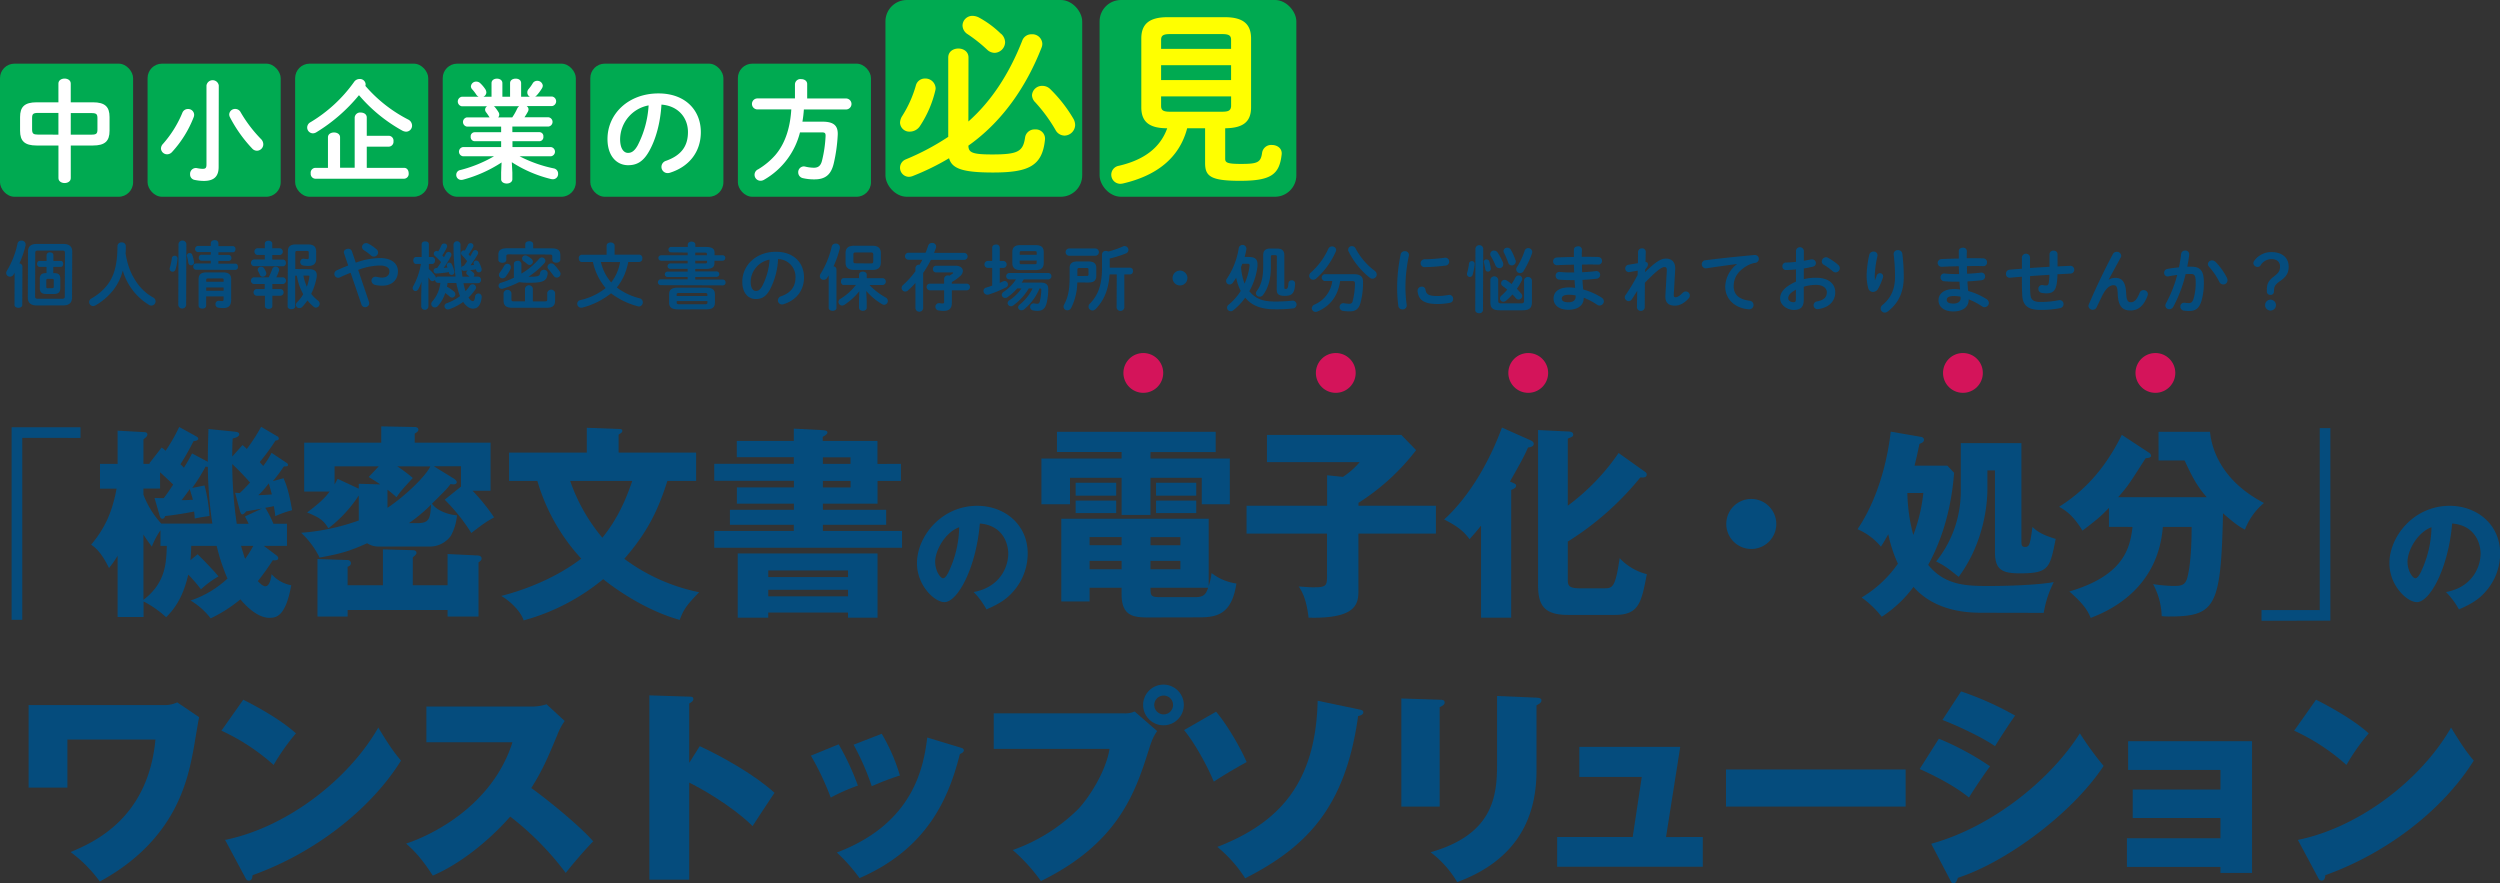 <svg xmlns="http://www.w3.org/2000/svg" viewBox="0 0 920.55 325.31"><rect x="0" y="0" width="920.55" height="325.31" fill="#333333" stroke="none"/><defs><style>.cls-1{fill:#054c7d;}.cls-2{fill:#00aa51;}.cls-3{fill:#fff;}.cls-4{fill:#ff0;}.cls-5{fill:#d4145a;}</style></defs><g id="レイヤー_2" data-name="レイヤー 2"><g id="レイヤー_1-2" data-name="レイヤー 1"><path class="cls-1" d="M60.62,259.62a10.38,10.38,0,0,0,4.64-1l8.06,5.47c-.46,2.05-1.83,10.79-2.21,12.62-2.13,11-6.61,32.76-34.36,47.89A49.65,49.65,0,0,0,26,313.75c8.21-3.5,28.5-12.09,31.24-41.43H24.82V290H10.53V259.62Z"/><path class="cls-1" d="M89.58,257.65c6.85,3.42,14.75,8.13,19.39,12.39a78.18,78.18,0,0,0-8.21,11.63,76.75,76.75,0,0,0-19.23-12.62Zm-6.69,51.62c22.51-4.57,45.31-22,56.41-41.36,3.95,6.54,5.78,9.12,8.36,12.16C136.72,297.63,116.34,313.9,93,322.26c-.08.84-.23,2-1.37,2-.76,0-1.07-.61-1.37-1.21Z"/><path class="cls-1" d="M157,273.31V260.16h38.55a16.8,16.8,0,0,0,5.7-.84l6.69,6.16a22.3,22.3,0,0,0-2.74,5.17c-3.34,8-5.32,12.77-9.58,19.53,3.88,2.67,17.26,13.23,22.81,19.62-2.59,2.58-7.91,8.74-10.11,11.63a108,108,0,0,0-20.45-20.75c-4.94,5.7-15.81,16.26-28.51,21.74-4.26-6.62-7.15-9.43-9.81-11.79,10.49-3.49,31.93-14.52,39.15-37.32Z"/><path class="cls-1" d="M257.66,274.75c8.67,4,20.68,10.87,27.52,17.18-2.05,3-6.23,9.43-8.06,12.24-8.13-7.9-19.69-14.21-23.34-16v35.73H239.11V256.05l14.45.46c1,0,1.75,0,1.75.91,0,.76-.92,1.29-1.53,1.6v21.89Z"/><path class="cls-1" d="M308.82,274.07a95.27,95.27,0,0,1,7.07,15.2,71.59,71.59,0,0,0-10,4.41,102.08,102.08,0,0,0-7.3-15.43Zm44.85,1.21c.61.16,1.22.39,1.22,1s-.46.92-1.44,1.37c-4.11,16.27-11.94,34.82-36.95,45.69a63.09,63.09,0,0,0-8.36-9.43c28.81-10.87,32-32.31,33.3-42.34Zm-29-5.09a67,67,0,0,1,6.69,15.36A102.85,102.85,0,0,0,321,289.5a94,94,0,0,0-6.69-15.28Z"/><path class="cls-1" d="M414,262.67a8.37,8.37,0,0,0,3.8-.69l8.29,7.22c-1.6,2.21-2.21,4.18-3.19,7.23-4.94,15.66-11.33,34.13-39.61,48A65,65,0,0,0,372.91,313,64.87,64.87,0,0,0,397,297.94c3.73-3.95,10.11-13.46,11.56-22.2H365.91V262.67Zm14.45,4.4a7.49,7.49,0,1,1,7.45-7.52A7.47,7.47,0,0,1,428.48,267.07Zm0-10.94a3.46,3.46,0,1,0,3.49,3.42A3.42,3.42,0,0,0,428.48,256.13Z"/><path class="cls-1" d="M447.78,262.06c4,4.63,9.05,13.38,11.26,18.55-2.51,1.36-8.37,4.71-12.09,7.22-2.43-5.93-7.07-14.29-10.95-19Zm52.31-.91c1.36.3,1.9.38,1.9,1.14s-.92,1.21-1.9,1.36c-4.64,33.38-18.63,48.05-41.59,59.76a48.57,48.57,0,0,0-10.26-11.56c23.26-9,36.26-24,36.95-53.82Z"/><path class="cls-1" d="M530.11,257.65c1,0,1.83.07,1.83,1,0,.76-.46,1.06-1.83,1.75V297H516V257.19Zm35.66-.76c1.21.07,1.82.3,1.82,1,0,.91-.84,1.29-1.82,1.82v24.1c0,20.83-10.42,34.06-29.2,41a38,38,0,0,0-9.8-11c22.35-6.38,24.48-19.76,24.48-32V256.28Z"/><path class="cls-1" d="M627,308.2v10.95H573.37V308.2h27.82l3.34-22.12h-23V275h37.17l-5.24,33.22Z"/><path class="cls-1" d="M701.69,283.34V297H635.55V283.34Z"/><path class="cls-1" d="M713.93,272a103.23,103.23,0,0,1,18.85,10.18c-2,2.59-6.31,9.05-7.76,11.48-5.7-4.64-14-8.66-18.16-10.49Zm-2.82,38.69c22.88-6.31,44.25-24,54.74-40.67a116.75,116.75,0,0,0,8.74,12c-11.71,17.79-36.34,35.65-53.67,41.2-.23.69-.61,2.06-1.6,2.06-.61,0-.91-.61-1.21-1.22Zm11-56.1A114.67,114.67,0,0,1,742,263.5c-1.9,2.59-6.39,9.58-7.38,11.25-5-3.42-14-7.6-19.38-9.65Z"/><path class="cls-1" d="M783.18,319.22V308.66h34.44v-7.45H785.31V290.72h32.31V283.5h-34V272.93h45.62v48.5H817.62v-2.21Z"/><path class="cls-1" d="M852.81,257.65c6.84,3.42,14.75,8.13,19.39,12.39A78.18,78.18,0,0,0,864,281.67a76.62,76.62,0,0,0-19.24-12.62Zm-6.69,51.62c22.5-4.57,45.31-22,56.41-41.36,4,6.54,5.78,9.12,8.36,12.16-10.95,17.56-31.32,33.83-54.66,42.19-.07.84-.23,2-1.37,2-.76,0-1.06-.61-1.37-1.21Z"/><path class="cls-1" d="M8.2,161.22v67H4.27v-70.9H29.64v3.93Z"/><path class="cls-1" d="M104.39,176.09c1.28,2.8,2.19,6,3.17,11.78a36.57,36.57,0,0,0-6.19,2.19c-.15-1.58-.3-2.26-.53-3.7-.6.15-1.36.3-3.17.61a38.53,38.53,0,0,1,3,5.88h5V201H97.14l4.31,3.25c.45.3,1,.75,1,1.28,0,.9-1.29.83-2,.75a91.73,91.73,0,0,1-5.51,7.7c.75.76,1.81,1.89,2.79,1.89,1.59,0,2.11-3.09,2.27-4.45a12.52,12.52,0,0,0,7.24,4.07c-2.11,11.86-5.73,12-8.15,12-2.72,0-6.57-2-10.57-6.8a52.46,52.46,0,0,1-10.95,7,26.12,26.12,0,0,0-7.4-6.57,37.11,37.11,0,0,0,13.59-8.08A72.42,72.42,0,0,1,79.78,201H70.42c-.08,2.57-.16,4.08-.31,5.28l2.65-2.19c1.51,1.44,5.58,5.59,7.7,8.16A33.43,33.43,0,0,0,74,217a55.25,55.25,0,0,0-4.68-5.43c-2.11,9.29-5.81,13.36-8.15,15.7a37.92,37.92,0,0,0-8.31-5.81v5.74H43.31V204.63a34.89,34.89,0,0,1-3.17,4.53c-3-6.11-5.21-7.62-6.57-8.6,5-6,7.7-11.78,9.36-20.62H36.82v-9.13h6.49V158.58l9.67.53c.45,0,1.28.07,1.28.83s-.61,1.2-1.44,1.81v9.06h2.34l-.15-.23,4.53-5.81c.76.6.91.75,1.44,1.21a62.62,62.62,0,0,0,5-8.76l5.89,3.24c.83.46,1.13.68,1.13,1.06,0,.61-.75.83-1.73.91-2,3.92-3.25,6-4.84,8.53a10.4,10.4,0,0,1,1.29,1.28c2-3.24,2.34-4,3-5.28l5.81,3.09c0-5.66.15-9.21.23-12.08l9.06.91c1.28.15,2.26.23,2.26,1,0,.91-1.21,1.28-2.41,1.59-.15,2.87-.15,4.45-.15,6.64l3.77-4.23a15.94,15.94,0,0,1,1.59,1.44,67.73,67.73,0,0,0,5.28-8.16l5.89,3.48a.9.9,0,0,1,.6.83c0,.6-.6.68-1.2.75a81.73,81.73,0,0,1-5.82,7.93c.68.75.91,1,1.29,1.43a32.46,32.46,0,0,0,3.09-4.83l5.44,3.63c.37.22.6.45.6.75,0,.6-.53.6-1.06.6h-.45a57.65,57.65,0,0,1-4.08,5.44ZM56.9,183.34c1.21.08,2.34.08,3.4.08,1.06-1.36,2.26-3.1,3.47-5-1.36-1.35-3.92-3.7-4.83-4.53v6H52.82v2.27a33.21,33.21,0,0,0,6.57,10.64h18.8a147.77,147.77,0,0,1-1.66-20.91,3.33,3.33,0,0,1-.83-.07,70.25,70.25,0,0,1-4.91,7.85l4.53-.91a59.4,59.4,0,0,1,1.82,11.25c-1.89.23-3.55.53-5.44.91a21.19,21.19,0,0,0-.23-2.57c-3.32.68-7.7,1.36-10.64,1.66-.23.53-.46,1-1,1-.68,0-.83-.53-1-1Zm-4.08,37.53C61,214.6,61.2,207.5,61.43,201H59.09v-5.74a27.84,27.84,0,0,0-3.17,6,41.91,41.91,0,0,1-3.1-4.45Zm14.05-36.7c1.13,0,1.43,0,4.15-.15-.15-.68-1-3.4-1.13-3.92C68.91,181.45,67.7,183.12,66.87,184.17Zm19.7-2.72a17.25,17.25,0,0,0,1.74.08c1.21-1.13,1.74-1.66,3.77-3.85a94.15,94.15,0,0,0-6.56-6.8,152.88,152.88,0,0,0,1.66,22h4.38c-.31-.67-.46-1-1.36-2.71l6.34-2.95c-1,.23-4.83.91-5.89,1.06-.45.6-1,1.13-1.43,1.13s-.68-.68-.84-1.13ZM88.76,201c.83,2.87,1.21,4,1.51,4.76a38.69,38.69,0,0,0,3-4.76Zm6.34-18.65c1.44-.08,3.63-.15,5-.3-.46-1.66-.76-2.87-1.14-4.08A29.62,29.62,0,0,1,95.1,182.36Z"/><path class="cls-1" d="M167.14,176.24c.37.23,1.05.76,1.05,1.36,0,.31-.37.76-1.2.76a6.41,6.41,0,0,1-1.06-.15c-1.51,2-2,2.41-6.87,7.25,1.58,2.34,5.51,4,9.21,4.3a19,19,0,0,1-2.27,7.55,9.55,9.55,0,0,1-7.24,3.93H139.5a7.51,7.51,0,0,1-4.3-1.21c-6.34,2.79-8.91,3.7-17.52,5.28a32,32,0,0,0-6.79-9.13,80,80,0,0,0,21.22-4.53v-9.21a48.87,48.87,0,0,1-11.18,12.08c-1.89-3-3.25-3.93-7.85-5.82,5.13-3.85,6.87-5.74,8.3-7.7H112V163h28.39v-6l12.23.23c1,0,1.44.45,1.44,1s-.61,1-1.36,1.43V163h27.93V180.7H174a71.62,71.62,0,0,1,7.93,9.81c-3.1,1.74-3.63,2.12-8.39,5.74A67.73,67.73,0,0,0,163.74,184l6-4.83v-7.48h-10ZM141,215.5V202.29l11,.3c1,0,1.36.53,1.36,1s-.53.9-1.36,1.66V215.5H164.8V204l10.87.53c.6,0,1.66.15,1.66,1.13,0,.53-.3.83-1.13,1.43v19.94H164.8v-2.42H128v2.42h-11.1V205.84l11.1.38a1.18,1.18,0,0,1,1.21,1.13c0,.76-.53,1.06-1.21,1.36v6.79Zm-1-37.14c-2.19-1.51-3.1-2-4.23-2.72l3.7-3.93H123.2v6.72c.3-.52.45-.9,1.13-2.11l7.78,3.62v-1.81Zm6.26-6.65A51.68,51.68,0,0,1,152,176c-4,4.38-4.38,4.75-6,7.1-1.13-1.06-1.89-1.67-3.32-2.8V187c7-4.76,14-11.63,15.78-15.26Zm7.55,20.92c4.46,0,4.61-2,4.91-6.8a58.7,58.7,0,0,1-8.15,6.8Z"/><path class="cls-1" d="M187.45,177.08V166.66h28.62v-9.14l12.08.45c.37,0,1,.08,1,.68s-.61.91-1.36,1.36v6.65h28.54v10.42H245.74c-3.55,11.32-7.7,19.32-15.86,28.69a69,69,0,0,0,27.56,12.3c-4.76,4.91-5.66,6.27-7.17,10.19-14.27-4-26.2-13.43-28.16-15a78.24,78.24,0,0,1-29.3,15.18c-1.05-3.4-5.13-7.25-8.23-9,15.93-4.15,25.45-10.72,29.45-13.74a72,72,0,0,1-16.16-28.61Zm22.5,0A65.92,65.92,0,0,0,221.8,198c4.08-5.06,7.78-11.25,11-20.91Z"/><path class="cls-1" d="M331.74,170.81v6.27h-8.61v8.38H303v2.26H326.3v5.51H303v2.27h29.15v6.19H263V195.5h29.3v-2.27H268.77v-5.51h23.56v-2.26h-21v-6h21v-2.41H263v-6.27h29.3v-2.42h-21v-6h21v-4.53l10.19.53c1.13.08,2.19.15,2.19.91,0,.53-.68,1-1.74,1.58v1.51h20.16v8.46Zm-48.85,54.74v1.88H271.64V203.8h51.49v23.63H312.26v-1.88Zm29.37-13.07v-2.41H282.89v2.41Zm0,7.1v-2.41H282.89v2.41Zm.91-48.77v-2.42H303v2.42ZM303,177.08v2.41h10.2v-2.41Z"/><path class="cls-1" d="M358.53,218c9.83-1.81,12.73-9.42,12.73-14.13,0-3.67-1.94-10.42-10.46-11.1-1.41,16.58-8.25,28.95-13.05,28.95-3.53,0-10.1-6-10.1-14.36,0-9.74,8.88-21.11,22.2-21.11,9.92,0,18.57,6.75,18.57,17.57a21.09,21.09,0,0,1-5.34,14c-2.77,3.22-6,4.89-9.84,6.57A29.13,29.13,0,0,0,358.53,218Zm-14.18-11.19c0,3.49,1.95,6.12,2.9,6.12s1.95-2,2.45-3.22a39.62,39.62,0,0,0,3.49-15.58C347.93,196.09,344.35,202.75,344.35,206.82Z"/><path class="cls-1" d="M423.63,168.85h29.22v16.83H442.51v-9.74H423.63v13.67H413V175.94H394v9.74H383.47V168.85H413v-2.42H389.2V159h58.44v7.47h-24Zm0,58.51c-5.66,0-10.64,0-10.64-8.53v-2.42H401.21v5.06H390.79V191h54.28v24.77a25.45,25.45,0,0,0,1.06-4.76,19.11,19.11,0,0,0,9.14,3.85c-1.66,11-6.8,12.46-13.52,12.46ZM411,177.75v4.76H396.07v-4.76Zm0,6.57v4.61H396.07v-4.61Zm2,13.44H401.21v3H413Zm0,8.76H401.21v3.1H413Zm10.64-5.74h11v-3h-11Zm0,8.84h11v-3.1h-11Zm16.61,10.26c3.17,0,3.85-1.28,4.61-3.47H423.63c0,3.17.3,3.47,3.78,3.47Zm.23-42.13v4.76h-14.8v-4.76Zm0,6.57v4.61h-14.8v-4.61Z"/><path class="cls-1" d="M528.73,186.21v10.27H500.2v20.84c0,4.83-.46,10.57-18.35,10.11-.83-7.09-2.49-9.74-3.63-11.47,2.42.15,3.85.3,5.29.3,5.13,0,5.13-.6,5.13-4.91V196.48H459V186.21h29.67V175l5.82.6a29.14,29.14,0,0,0,6.19-5.44H466.52v-10H516l5.44,5.59a82.2,82.2,0,0,1-21.21,19.4v1.06Z"/><path class="cls-1" d="M556.45,227.43h-11.1v-33.9c-2,2.57-3.17,3.78-4.23,5-2.11-2.8-4.15-4.61-9.36-7.25,2-1.81,13.14-11.85,21.29-33.83l10.57,4.69c.38.15,1.13.6,1.13,1.28,0,1.13-1.58,1.28-2.11,1.36-1.28,2.87-2,4.38-6.65,12.53,2,.83,2.27,1,2.27,1.51,0,.76-.68,1.06-1.81,1.59Zm49-53.9c.53.37.9.6.9,1.2,0,1.21-1.43,1.14-2.34,1.06a107.81,107.81,0,0,1-26.72,23.63V213c0,2.42,0,3.63,4.53,3.63h8.83c3.17,0,4.15-.3,5.74-11.1a20.62,20.62,0,0,0,10,5.89c-2,10.49-2.87,15-11.77,15H577.29c-9.29,0-10.95-4.15-10.95-11.25V158.35l10.95.53c.68,0,2,.08,2,1.13,0,.68-.22.76-2,1.51v24.69A81.6,81.6,0,0,0,596,166.81Z"/><path class="cls-1" d="M654.07,192.93a9.21,9.21,0,1,1-9.21-9.21A9.24,9.24,0,0,1,654.07,192.93Z"/><path class="cls-1" d="M729.2,225.62c-15.93,0-22.57-7.25-24.61-9.51a44.91,44.91,0,0,1-11.7,11,35.88,35.88,0,0,0-7.4-7.1,43.09,43.09,0,0,0,13.36-12.45,49.62,49.62,0,0,1-3.55-10.87c-1.28,2.34-1.88,3.32-2.71,4.6a22.85,22.85,0,0,0-8.61-6.42c8.83-13.13,11.47-29.14,12.23-35.93l10.87,1.88c.53.08,1.36.23,1.36,1.14s-1,1.2-1.66,1.5c-.83,4-1.28,5.89-1.81,8h12.08l2.49,2.64C718.63,186,715.69,197.61,710,208c6,7.33,13.44,7.78,22,7.78,7,0,17.59-.3,24.24-1.43a38.78,38.78,0,0,0-3.7,11.32Zm-26.87-44.09A63.7,63.7,0,0,0,704.52,197a60.87,60.87,0,0,0,3.69-15.48Zm42-18.35v36.09c0,1.36.08,2.12,1.29,2.12a1.47,1.47,0,0,0,1.58-1c.46-1,.76-3.24,1.21-6.34,1.21,1.14,2.87,2.72,8.53,4.38-2.11,10.8-2.49,12.69-13.21,12.69-6.57,0-9.14-1.36-9.14-7.78V173.22h-2.79v6.95c0,4.91-1.06,19.4-10.57,32.24-4.15-3.32-5-4-8.3-5.66A41.41,41.41,0,0,0,722,180.1V163.18Z"/><path class="cls-1" d="M776.55,194v-7c-2.49,2.64-3.93,4-9.74,8.38-3.55-5.82-6.42-7.55-8.61-8.76,6-3.85,15.33-10.72,23.1-26.5l10,6.57a1.38,1.38,0,0,1,.76,1.2c0,.61-1.06.76-2,.83-5.51,8.61-6.41,10.2-10.11,14.35h32.61c-3.17-3.62-4.91-6.49-8.15-13.52h-9.59V159h18.95c.6,6.42,4.3,18.12,19.86,26.2a24.2,24.2,0,0,0-7,9.81c-1.88-1-3.09-1.66-8.07-6-.76,34.58-2.72,38-20.09,38a23.31,23.31,0,0,1-2.49-.15,26.5,26.5,0,0,0-3.17-11.78,56.44,56.44,0,0,0,7.17.68c2.65,0,4.31,0,5.21-2.34.3-.75,1.81-5.74,1.81-19.4H796.4c-1.88,23.7-21,31.33-26.57,33.52-1-2.57-2.64-5.21-7.85-9.74,19.4-5.74,22.34-15.25,23.25-23.78Z"/><path class="cls-1" d="M832.73,228.57v-3.93h21.44v-67h3.92v70.9Z"/><path class="cls-1" d="M900.67,218c9.83-1.81,12.73-9.42,12.73-14.13,0-3.67-1.95-10.42-10.47-11.1-1.4,16.58-8.24,28.95-13,28.95-3.53,0-10.1-6-10.1-14.36,0-9.74,8.88-21.11,22.2-21.11,9.92,0,18.57,6.75,18.57,17.57a21.09,21.09,0,0,1-5.34,14c-2.76,3.22-6,4.89-9.83,6.57A29.45,29.45,0,0,0,900.67,218Zm-14.18-11.19c0,3.49,1.94,6.12,2.9,6.12s1.94-2,2.44-3.22a39.45,39.45,0,0,0,3.49-15.58C890.07,196.09,886.49,202.75,886.49,206.82Z"/><rect class="cls-2" y="23.44" width="49.01" height="49.01" rx="5.33"/><rect class="cls-2" x="54.34" y="23.44" width="49.01" height="49.01" rx="5.33"/><rect class="cls-2" x="108.68" y="23.44" width="49.01" height="49.01" rx="5.33"/><rect class="cls-2" x="163.02" y="23.44" width="49.01" height="49.01" rx="5.33"/><rect class="cls-2" x="217.36" y="23.44" width="49.01" height="49.01" rx="5.33"/><rect class="cls-2" x="271.7" y="23.44" width="49.01" height="49.01" rx="5.33"/><rect class="cls-2" x="326.04" width="72.45" height="72.45" rx="7.88"/><rect class="cls-2" x="404.89" width="72.45" height="72.45" rx="7.88"/><path class="cls-3" d="M13.51,53.58c-4.46,0-6.12-1.66-6.12-5.42V43.1c0-3.77,1.66-5.43,6.12-5.43h8V30.75c0-1.21,1.14-1.82,2.27-1.82s2.27.61,2.27,1.82v6.92h8.17c4.46,0,6.12,1.66,6.12,5.43v5.06c0,3.76-1.66,5.42-6.12,5.42H26.06v12c0,1.21-1.14,1.82-2.27,1.82s-2.27-.61-2.27-1.82v-12Zm8-4v-8H14c-1.82,0-2.18.41-2.18,1.9v4.17c0,1.7.6,1.87,2.18,1.91Zm4.54,0h7.65c1.82,0,2.18-.41,2.18-1.91V43.54c0-1.49-.36-1.9-2.18-1.9H26.06Z"/><path class="cls-3" d="M69.22,40.14a2.18,2.18,0,0,1,2.27,2.11,2.43,2.43,0,0,1-.17.89,40.68,40.68,0,0,1-8,12.87,2.47,2.47,0,0,1-1.78.81,2.26,2.26,0,0,1-2.27-2.14A2.53,2.53,0,0,1,60,53a40.82,40.82,0,0,0,7.13-11.42A2.17,2.17,0,0,1,69.22,40.14ZM80.51,61.48c0,3.4-1.61,5.14-5.46,5.14a17,17,0,0,1-3.56-.41A2,2,0,0,1,70,64.15a2.13,2.13,0,0,1,2.59-2.23,11.47,11.47,0,0,0,2.06.25c1,0,1.38-.33,1.38-1.54V31.48a2.29,2.29,0,0,1,4.53,0ZM96.06,51.15a2.74,2.74,0,0,1,.89,2,2.37,2.37,0,0,1-2.31,2.35,2.31,2.31,0,0,1-1.74-.77,50.67,50.67,0,0,1-8.26-11.62,2.51,2.51,0,0,1-.24-1,2.16,2.16,0,0,1,2.23-2,2.24,2.24,0,0,1,2,1.26A50,50,0,0,0,96.06,51.15Z"/><path class="cls-3" d="M150.27,44a2.52,2.52,0,0,1,1.46,2.23,2.22,2.22,0,0,1-2.19,2.26,3.3,3.3,0,0,1-1.49-.44,57.5,57.5,0,0,1-15.87-13,62.13,62.13,0,0,1-15.75,13.69,2.46,2.46,0,0,1-1.21.36,2.15,2.15,0,0,1-2.11-2.15A2.23,2.23,0,0,1,114.33,45,53.15,53.15,0,0,0,130.4,30.14a2.43,2.43,0,0,1,2-1.05,2.09,2.09,0,0,1,2.23,1.9,4,4,0,0,1-.08.65A52.28,52.28,0,0,0,150.27,44Zm-29.51,6.56c0-1.22,1.14-1.78,2.23-1.78s2.23.56,2.23,1.78V61.76h5.38V43.26a2,2,0,0,1,2.23-1.82c1.13,0,2.22.61,2.22,1.82V50h8.18a1.78,1.78,0,0,1,1.66,2,1.8,1.8,0,0,1-1.66,2h-8.18v7.81h13.77c1.13,0,1.66,1,1.66,2a1.78,1.78,0,0,1-1.66,2H116.07a1.8,1.8,0,0,1-1.66-2,1.77,1.77,0,0,1,1.66-2h4.69Z"/><path class="cls-3" d="M171.94,46.62a1.72,1.72,0,0,1,0-3.4h8.34l-.08-.12c-.4-.61-.77-1.18-1.17-1.7a1.71,1.71,0,0,1-.41-1,1.49,1.49,0,0,1,.73-1.26h-9.27a1.78,1.78,0,0,1,0-3.52h6.15a2.28,2.28,0,0,1-.85-.77,15.08,15.08,0,0,0-1.54-2,1.6,1.6,0,0,1-.44-1.06,1.92,1.92,0,0,1,2-1.74,2.11,2.11,0,0,1,1.5.65,12.06,12.06,0,0,1,1.7,2,2.46,2.46,0,0,1,.49,1.34,1.82,1.82,0,0,1-1.1,1.58h3v-5c0-1.13,1-1.66,2-1.66s2,.53,2,1.66v5h2.83v-5c0-1.13,1-1.66,2.07-1.66s2,.53,2,1.66v5h3.24A1.71,1.71,0,0,1,194.17,34a1.79,1.79,0,0,1,.44-1.17,14.55,14.55,0,0,0,1.5-2.07,1.9,1.9,0,0,1,1.7-1,2,2,0,0,1,2.06,1.78,2.08,2.08,0,0,1-.32,1,17,17,0,0,1-1.86,2.51,2.32,2.32,0,0,1-.65.49h6.23a1.78,1.78,0,0,1,0,3.52h-9.35a1.45,1.45,0,0,1,.69,1.22,1.74,1.74,0,0,1-.24.85,21.24,21.24,0,0,1-1.26,2.06H202a1.72,1.72,0,0,1,0,3.4H188.66v2.07h10a1.47,1.47,0,0,1,1.42,1.65A1.5,1.5,0,0,1,198.7,52h-10v2.15h14.13a1.71,1.71,0,0,1,0,3.4h-11.5A48.49,48.49,0,0,0,203.88,62a1.93,1.93,0,0,1,1.62,2,1.9,1.9,0,0,1-1.94,2,4.57,4.57,0,0,1-.69-.08,47.23,47.23,0,0,1-14.41-6.19l.2,3.84v2.43c0,1-1,1.58-2.06,1.58s-2.07-.53-2.07-1.58V63.5l.16-3.68a49.16,49.16,0,0,1-14.21,6.35,4,4,0,0,1-.64.08A1.83,1.83,0,0,1,168,64.39a1.78,1.78,0,0,1,1.5-1.78,48.29,48.29,0,0,0,12.39-5.06H170.53a1.71,1.71,0,0,1,0-3.4h14V52h-9.79a1.51,1.51,0,0,1-1.42-1.66,1.48,1.48,0,0,1,1.42-1.65h9.79V46.62Zm16.68-3.4A20.75,20.75,0,0,0,190.44,40a2.37,2.37,0,0,1,.73-.89h-9.35a1.57,1.57,0,0,1,.4.32,14.75,14.75,0,0,1,1.34,1.87,1.75,1.75,0,0,1,.28.93,1.6,1.6,0,0,1-.4,1Z"/><path class="cls-3" d="M223.69,51.19c0-9.22,7.65-16.79,18.78-16.79,9.88,0,15.59,6.19,15.59,14.24,0,7.33-4.34,12.72-11.3,14.94a2.68,2.68,0,0,1-.93.16,2.27,2.27,0,0,1-2.27-2.3,2.34,2.34,0,0,1,1.7-2.23c5.75-2.06,8.06-5.55,8.06-10.57,0-5.3-3.6-9.67-9.76-10.12-.4,6.72-2.06,12.8-4.57,17.21-2.23,3.93-4.62,5.1-7.73,5.1C227.13,60.83,223.69,57.51,223.69,51.19Zm4.65,0c0,3.73,1.46,5.11,2.92,5.11,1.25,0,2.35-.65,3.52-2.72a36.72,36.72,0,0,0,4.05-14.77A12.81,12.81,0,0,0,228.34,51.19Z"/><path class="cls-3" d="M292.72,31A2,2,0,0,1,295,29.13c1.13,0,2.22.61,2.22,1.82v5.31h14.29a2,2,0,0,1,0,4.05H296a43.23,43.23,0,0,1-.53,4.49h7.33c4.05,0,5.83,1.33,5.67,4.86A58.5,58.5,0,0,1,307,60.18c-1,4.25-3.2,5.87-7.09,5.87a18.17,18.17,0,0,1-4.21-.44,2.17,2.17,0,0,1-1.78-2.11A2.12,2.12,0,0,1,296,61.27a3.23,3.23,0,0,1,.56.09,13.93,13.93,0,0,0,3.12.4c1.54,0,2.51-.65,3-2.59A46.29,46.29,0,0,0,304,50c0-.93-.24-1.25-1.29-1.25h-8.14a27.89,27.89,0,0,1-13.16,17.4,2.58,2.58,0,0,1-1.33.41,2.2,2.2,0,0,1-.93-4.21,26.29,26.29,0,0,0,6.31-5.22c4-4.66,5.55-10.85,5.91-16.84H278.91a2,2,0,0,1,0-4.05h13.81Z"/><path class="cls-4" d="M356.58,44.74c8.43-7.46,15-17.48,19.83-29.77a3.56,3.56,0,0,1,3.45-2.35,3.67,3.67,0,0,1,3.94,3.45,3.72,3.72,0,0,1-.27,1.45c-5.81,14.86-14.51,26.81-25.43,35l-1.52,1.11c.07,2.48,1.24,3.24,8.71,3.24,9.46,0,11.4-1,12.16-6.21a3.5,3.5,0,0,1,3.66-3,3.4,3.4,0,0,1,3.66,3.86c-1,9.75-6.22,12-19.21,12-11.54,0-15.06-1.59-16.1-5.25a91.85,91.85,0,0,1-13.4,6.56,4.13,4.13,0,0,1-1.52.28,3.33,3.33,0,0,1-1-6.43,90.88,90.88,0,0,0,15.62-8.29V21.18c0-2.21,1.86-3.31,3.73-3.31s3.73,1.1,3.73,3.31Zm-16-15.82a3.77,3.77,0,0,1,3.94,3.59,4.61,4.61,0,0,1-.14.9,40.4,40.4,0,0,1-5.53,12.85A4.51,4.51,0,0,1,335,48.47a3.42,3.42,0,0,1-3.59-3.31,4.86,4.86,0,0,1,.83-2.49,42.75,42.75,0,0,0,5-11.19A3.39,3.39,0,0,1,340.55,28.92Zm28-16.51a4.28,4.28,0,0,1,1.52,3.18,4,4,0,0,1-3.87,3.87,4.07,4.07,0,0,1-2.76-1.18,54.68,54.68,0,0,0-7.12-5.66,3.9,3.9,0,0,1-1.93-3.25,3.63,3.63,0,0,1,3.73-3.53,5.38,5.38,0,0,1,2.35.63A36.11,36.11,0,0,1,368.53,12.41ZM395.2,43.64a4.74,4.74,0,0,1,.69,2.42A4,4,0,0,1,392,49.93a3.82,3.82,0,0,1-3.38-2.15,58.24,58.24,0,0,0-7.39-10.08A3.9,3.9,0,0,1,380,35.07a3.7,3.7,0,0,1,3.87-3.45,4.06,4.06,0,0,1,2.83,1.17A51.91,51.91,0,0,1,395.2,43.64Z"/><path class="cls-4" d="M437.14,47.23C434.31,58.08,426,64.64,413.58,67.54a5.3,5.3,0,0,1-1,.14,3.34,3.34,0,0,1-.62-6.63c9.54-2.21,15.34-6.84,17.83-13.82-6.91,0-9.54-2.62-9.54-7.74V14.21c0-5.12,2.63-7.88,9.67-7.88H451c7.05,0,9.67,2.76,9.67,7.88V39.49c0,5.12-2.62,7.67-9.53,7.74V58.49c0,1.38.76,1.87,5.8,1.87,6.22,0,7.32-.55,7.81-4.22a3.38,3.38,0,0,1,3.59-2.76c1.93,0,3.87,1.24,3.59,3.52-.83,7.4-3.94,9.68-15.34,9.68-10.91,0-12.85-1.73-12.85-6.57V47.23Zm16.17-32.54c0-1.59-.76-2.14-3.32-2.14H430.85c-2.55,0-3.31.55-3.31,2.14V18h25.77ZM427.54,29.47h25.77V24H427.54ZM450,41.15c1.73-.07,3.25-.07,3.32-2.14V35.49H427.54V39c0,1.59.76,2.14,3.31,2.14Z"/><circle class="cls-5" cx="420.99" cy="137.32" r="7.33"/><circle class="cls-5" cx="491.86" cy="137.32" r="7.33"/><circle class="cls-5" cx="562.73" cy="137.32" r="7.33"/><circle class="cls-5" cx="722.79" cy="137.32" r="7.33"/><circle class="cls-5" cx="793.66" cy="137.32" r="7.33"/><path class="cls-1" d="M5.38,100.47c-.13.21-.26.43-.4.64a1.53,1.53,0,0,1-1.31.77,1.37,1.37,0,0,1-1.39-1.31,1.62,1.62,0,0,1,.27-.89A32.18,32.18,0,0,0,6.47,89.61a1.36,1.36,0,0,1,1.42-1,1.41,1.41,0,0,1,1.54,1.32,1.57,1.57,0,0,1,0,.37A36.49,36.49,0,0,1,7.14,97,1.16,1.16,0,0,1,8.26,98.1L8.2,112.28c0,.72-.72,1.06-1.42,1.06s-1.44-.35-1.44-1.07Zm8.12,12c-2.17,0-3.26-1-3.25-2.85l.06-17c0-1.88,1.1-2.81,3.27-2.8l9.74,0c2.14,0,3.28.94,3.28,2.82l-.07,17c-.06,2.11-1.37,2.8-3.29,2.82ZM23,110c.65,0,.86-.27.86-.91l.06-15.91c0-.64-.21-.91-.85-.91l-9.23,0c-.64,0-.86.27-.86.91l-.06,15.91c0,.65.21.89.86.92Zm-3-9.43c1.74,0,2.22.76,2.21,2.18v3.34c0,1.42-.65,2.17-2.36,2.16H17c-1.73,0-2.35-.76-2.34-2.18v-3.34c0-1.42.52-2.16,2.23-2.16h.24V98.27h-2.6a1,1,0,0,1-.88-1.1c0-.57.3-1.1.89-1.1h2.6V93.93a1.12,1.12,0,0,1,1.26-1c.65,0,1.26.33,1.26,1v2.14h2.73c.59,0,.88.54.88,1.1s-.3,1.1-.89,1.09H19.62v2.33Zm-.74,5.54c.4,0,.54-.19.54-.51V103.2c0-.32-.14-.51-.54-.51H17.57c-.4,0-.53.19-.53.51v2.43a.47.47,0,0,0,.53.51Z"/><path class="cls-1" d="M47.38,98.11a23.22,23.22,0,0,0,3.83,7.07,18.17,18.17,0,0,0,3.09,3,21.52,21.52,0,0,0,2.06,1.35,1.56,1.56,0,1,1-1.46,2.75A21.81,21.81,0,0,1,45.21,99.6a19.35,19.35,0,0,1-3.29,6.94,22.93,22.93,0,0,1-6.73,5.89,1.94,1.94,0,0,1-.94.26,1.43,1.43,0,0,1-1.41-1.47,1.46,1.46,0,0,1,.81-1.31,19.68,19.68,0,0,0,6-5.14c2.31-3.12,3.58-7.16,3.61-14.22a1.38,1.38,0,0,1,1.55-1.28,1.37,1.37,0,0,1,1.52,1.29c0,1,0,1.93-.09,2.81A32.76,32.76,0,0,0,47.38,98.11Z"/><path class="cls-1" d="M64.3,94.18a1,1,0,0,1,1.07,1.13,19.48,19.48,0,0,1-.74,3.9,1.09,1.09,0,0,1-1.07.83,1,1,0,0,1-1.07-1,2.54,2.54,0,0,1,0-.34A19.58,19.58,0,0,0,63.28,95,1,1,0,0,1,64.3,94.18Zm4.24,18.23a1.47,1.47,0,0,1-2.89,0l.08-22.68a1.48,1.48,0,0,1,2.89,0Zm2.92-16a1.1,1.1,0,0,1-1.1,1.28,1,1,0,0,1-1-.86c-.13-.78-.32-1.8-.5-2.44a1.19,1.19,0,0,1-.05-.32,1,1,0,0,1,1-.91,1,1,0,0,1,1,.76A14.77,14.77,0,0,1,71.46,96.46ZM77.61,96h-3.5a1,1,0,0,1-.91-1.1c0-.56.3-1.1.92-1.09h3.5v-1l-4.84,0a1.14,1.14,0,0,1,0-2.25l4.84,0V89.55c0-.75.7-1.12,1.42-1.12a1.24,1.24,0,0,1,1.39,1.13v1.07l5.35,0a1,1,0,0,1,.93,1.13c0,.56-.29,1.12-.94,1.12l-5.35,0v1h3.85a1,1,0,0,1,.93,1.1,1,1,0,0,1-.94,1.1l-3.85,0v1l6.26,0c.64,0,.93.56.93,1.15a1,1,0,0,1-.94,1.15l-14.55-.06a1,1,0,0,1-.93-1.15c0-.59.32-1.15.94-1.15l5.48,0Zm4.51,4.3c2.25,0,3,.89,3,2.6l0,7.39c0,2.19-.82,3.15-3,3.14a13.46,13.46,0,0,1-1.77-.14,1.22,1.22,0,0,1-1-1.29,1.15,1.15,0,0,1,1.29-1.22c.49,0,.78.08,1,.08.53,0,.69,0,.69-.8v-.91l-6.42,0v3.42c0,.73-.7,1.07-1.4,1.07s-1.39-.35-1.39-1.08l0-9.68c0-1.71.78-2.59,3-2.58Zm.22,5.56-6.42,0v1.2l6.42,0Zm-5.58-3.33c-.69,0-.83.13-.83.61v.61l6.42,0v-.62c0-.48-.16-.61-.86-.62Z"/><path class="cls-1" d="M97.48,104.57H93.41a1.25,1.25,0,0,1,0-2.46l5.54,0a23.33,23.33,0,0,0,1.29-3.05,1.33,1.33,0,0,1,2.57.28,1.14,1.14,0,0,1-.08.4,20.7,20.7,0,0,1-1,2.38h2.55a1.25,1.25,0,0,1,0,2.46l-4,0v1.85h3.13a1.25,1.25,0,0,1,0,2.46h-3.13v3.85c0,.67-.67,1-1.37,1s-1.36-.35-1.36-1v-3.85H94.39a1.25,1.25,0,0,1,0-2.46h3.07Zm5.64-13.14a1.25,1.25,0,0,1,0,2.46h-2.86v1.69h4a1.11,1.11,0,0,1,1,1.24,1.1,1.1,0,0,1-1,1.22L93.44,98a1.25,1.25,0,0,1,0-2.46h4.06V93.87H94.71a1.25,1.25,0,0,1,0-2.46h2.81V89.65c0-.7.7-1,1.37-1s1.36.32,1.36,1v1.76Zm-8.24,7.89a1.22,1.22,0,0,1,1.29-1.09,1.32,1.32,0,0,1,1.17.7,11.72,11.72,0,0,1,.61,1.23,1.46,1.46,0,0,1,.13.54,1.31,1.31,0,0,1-1.37,1.2,1.12,1.12,0,0,1-1-.65c-.21-.48-.37-.83-.63-1.34A1.25,1.25,0,0,1,94.88,99.32Zm18.91-.2c2.17,0,2.86.87,2.85,2.23a4.42,4.42,0,0,1-.11,1.07,22.68,22.68,0,0,1-1.94,5.77,14,14,0,0,0,2.56,2.55,1.45,1.45,0,0,1,.55,1.13,1.41,1.41,0,0,1-1.34,1.41,1.38,1.38,0,0,1-.88-.35,15.49,15.49,0,0,1-2.27-2.31,18.26,18.26,0,0,1-1.93,2.4,1.38,1.38,0,0,1-1,.43,1.29,1.29,0,0,1-1.34-1.18,1.53,1.53,0,0,1,.49-1,15.71,15.71,0,0,0,2.23-2.93,21.08,21.08,0,0,1-2.36-6.83h-.61l0,11.34c0,.67-.7,1-1.4,1s-1.39-.35-1.38-1L106,92.57c0-1.79.92-2.57,2.92-2.56l4.5,0c2.11,0,3,.86,3,2.68v2.7c0,1.74-1.05,2.54-2.87,2.53a10.61,10.61,0,0,1-1.93-.16,1.27,1.27,0,0,1-1.06-1.26,1.19,1.19,0,0,1,1.42-1.23,5.2,5.2,0,0,0,1.2.14c.38,0,.51-.16.51-.53V93c0-.45-.13-.59-.72-.59H109.4c-.48,0-.67.18-.67.64l0,6Zm-2.07,2.35a16.94,16.94,0,0,0,1.27,4.1,19.38,19.38,0,0,0,.92-3.56c.06-.4,0-.53-.53-.53Z"/><path class="cls-1" d="M129.11,100.44c-1.21.47-2.52,1-3.94,1.69a1.59,1.59,0,0,1-.67.16,1.43,1.43,0,0,1-.47-2.76c1.53-.69,2.89-1.27,4.18-1.77l-1.51-4.45a1.41,1.41,0,0,1-.08-.43c0-.8.83-1.28,1.61-1.28a1.37,1.37,0,0,1,1.33.87L131,96.72a27,27,0,0,1,8.94-1.7c4.2,0,6.6,2,6.59,4.89,0,3.34-2.4,5.29-5.74,5.28a11.27,11.27,0,0,1-2.65-.28,1.66,1.66,0,0,1-1.36-1.56,1.44,1.44,0,0,1,1.51-1.44,1.49,1.49,0,0,1,.5.06,8.82,8.82,0,0,0,1.88.25c1.71,0,2.73-.88,2.73-2.32,0-1.21-1-2.12-3.52-2.13a23.58,23.58,0,0,0-8,1.61l4,11.81a1.51,1.51,0,0,1,.07.5,1.49,1.49,0,0,1-1.55,1.42,1.35,1.35,0,0,1-1.31-1ZM139.22,93a1.56,1.56,0,0,1-1.56,1.49,1.54,1.54,0,0,1-1.07-.43A19.18,19.18,0,0,0,134,92.13a1.43,1.43,0,0,1-.69-1.18,1.48,1.48,0,0,1,1.5-1.43,1.85,1.85,0,0,1,.94.27,14.86,14.86,0,0,1,2.88,2A1.57,1.57,0,0,1,139.22,93Z"/><path class="cls-1" d="M170.81,97.86A19.84,19.84,0,0,0,172,96.18a22.12,22.12,0,0,0-1.89-2.2,1.1,1.1,0,0,1-.34-.78,1,1,0,0,1,1-1,1.08,1.08,0,0,1,.38.08,20.58,20.58,0,0,0,1.13-2.11,1.08,1.08,0,0,1,1-.64,1,1,0,0,1,1.06.94,1.25,1.25,0,0,1-.16.59,21,21,0,0,1-1.67,2.59,7.39,7.39,0,0,1,.61.75c.38-.59.7-1.17,1-1.76a1,1,0,0,1,.88-.56,1.06,1.06,0,0,1,1.07,1,1.27,1.27,0,0,1-.17.59,38.78,38.78,0,0,1-2.66,4c.46,0,.91-.1,1.37-.16-.06-.08-.08-.18-.14-.26a1.43,1.43,0,0,1-.1-.41,1,1,0,0,1,1-.9,1.18,1.18,0,0,1,1,.64,11.73,11.73,0,0,1,.91,2.2,2,2,0,0,1,.07.51,1,1,0,0,1-1,1,1,1,0,0,1-1-.75c0-.11-.08-.24-.11-.35a21.08,21.08,0,0,1-2.22.29.75.75,0,0,1,.27.13c.24.16.59.41.88.65a1.15,1.15,0,0,1,.51.88,1,1,0,0,1-.36.72h1.72a1.11,1.11,0,0,1,1.09,1.21,1.12,1.12,0,0,1-1.1,1.2l-5.38,0c.11.51.21,1,.32,1.42a13.94,13.94,0,0,0,.45,1.52,11.83,11.83,0,0,0,1.45-1.84,1.32,1.32,0,0,1,1.15-.69,1.24,1.24,0,0,1,1.28,1.18,1.28,1.28,0,0,1-.24.7,22.62,22.62,0,0,1-1.8,2.24l-.76.72c.62,1,1.2,1.36,1.58,1.37s.69-.27.86-1.74a1.22,1.22,0,0,1,2.43.28c-.33,3-1.46,4.22-3.22,4.21-1.23,0-2.51-.81-3.6-2.47a19.87,19.87,0,0,1-5.1,2.68,2.07,2.07,0,0,1-.53.08,1.21,1.21,0,0,1-1.25-1.18,1.17,1.17,0,0,1,.91-1.12,18.57,18.57,0,0,0,4.82-2.61,20.15,20.15,0,0,1-.92-2.81c-.16-.59-.32-1.26-.45-2h-3.24a11,11,0,0,1-.22,1.36,14.32,14.32,0,0,1,2.62,1.8,1.24,1.24,0,0,1-.73,2.22,1.37,1.37,0,0,1-.91-.41,17.35,17.35,0,0,0-1.6-1.29,13.25,13.25,0,0,1-2.69,4.76,1.48,1.48,0,0,1-1.15.55,1.28,1.28,0,0,1-1.31-1.23,1.42,1.42,0,0,1,.4-1,12.21,12.21,0,0,0,2.94-6.81h-.88a1.11,1.11,0,0,1-1.06-1.2V103a1.2,1.2,0,0,1-.94.51,1.11,1.11,0,0,1-1-.62,8.19,8.19,0,0,0-.51-.72l0,10.75a1.33,1.33,0,0,1-2.64,0V109l.1-5.3a15.75,15.75,0,0,1-1.19,2.78,1.21,1.21,0,0,1-1,.69,1.07,1.07,0,0,1-1.07-1.08,1.26,1.26,0,0,1,.19-.66A26.72,26.72,0,0,0,155,97.18h-1.82c-.67,0-1-.65-1-1.29s.35-1.26,1-1.25h2.08l0-4.76c0-.69.67-1,1.34-1s1.31.33,1.31,1l0,4.76h1.28a1.13,1.13,0,0,1,1,1.26c0,.64-.36,1.28-1,1.28h-1.28v1.89a14.18,14.18,0,0,1,2.3,2.45,1.6,1.6,0,0,1,.29.8,1.07,1.07,0,0,1,.88-.5l6.37,0A87.14,87.14,0,0,1,167,90a1.29,1.29,0,0,1,2.57,0,86.44,86.44,0,0,0,.37,8.67.89.89,0,0,1,.86-.8Zm-5.49,2.33a44.33,44.33,0,0,1-4.49.52,1,1,0,0,1-1.18-1,1,1,0,0,1,1-1,1,1,0,0,0,.29,0,24.57,24.57,0,0,0,1.48-2.18,22.5,22.5,0,0,0-2.29-2.29,1,1,0,0,1-.4-.83,1,1,0,0,1,1-1,1.23,1.23,0,0,1,.62.19,18,18,0,0,0,1.21-2.32,1,1,0,0,1,1-.61,1,1,0,0,1,1.09.94,1.25,1.25,0,0,1-.11.48,19,19,0,0,1-1.67,2.94l.62.69c.21-.42.45-.85.67-1.3a1.09,1.09,0,0,1,1-.64,1,1,0,0,1,1.06,1,1.12,1.12,0,0,1-.16.57,38.82,38.82,0,0,1-2.69,4.32l1.42-.16c-.06-.16-.14-.34-.19-.51a1.4,1.4,0,0,1-.08-.42.88.88,0,0,1,.92-.86,1,1,0,0,1,.93.62,13.81,13.81,0,0,1,.9,2.47,1.3,1.3,0,0,1,.05.42,1,1,0,0,1-1,1,1,1,0,0,1-1-.77Zm7.59,1.69c-.26-.22-.45-.38-.8-.65a.93.93,0,0,1-.42-.77,1,1,0,0,1,.59-.86c-.48.05-1,.1-1.39.13a.86.86,0,0,1-.94-.65c.11.94.18,1.85.34,2.79Z"/><path class="cls-1" d="M193.42,89.91c0-.74.72-1.09,1.47-1.09s1.44.36,1.44,1.1v1.53l6.74,0c2.43,0,3.26.76,3.25,2.48v1.71c0,.72-.73,1.09-1.48,1.09s-1.47-.38-1.47-1.1V94.42c0-.48-.21-.7-.86-.7l-15.19-.06c-.67,0-.88.21-.88.7v1.31c0,.72-.73,1.09-1.48,1.09s-1.46-.38-1.46-1.1v-1.8c0-1.71.87-2.45,3.3-2.44l6.61,0ZM192,100.74a25.85,25.85,0,0,0,6.5-5.43,1.29,1.29,0,0,1,2.32.73,1.3,1.3,0,0,1-.35.85,29.77,29.77,0,0,1-5.85,5h.48c3.13,0,3.64-.23,3.8-1.46a1.29,1.29,0,0,1,1.37-1.07,1.28,1.28,0,0,1,1.39,1.4c-.3,2.62-1.48,3.37-6.73,3.35a23,23,0,0,1-3.77-.23,37.22,37.22,0,0,1-5.94,2.39,1.71,1.71,0,0,1-.49.07,1.13,1.13,0,0,1-1.14-1.15,1.12,1.12,0,0,1,.91-1.09,31.42,31.42,0,0,0,4.77-1.86,4.91,4.91,0,0,1-.05-.88v-4.2c0-.75.7-1.12,1.4-1.12A1.24,1.24,0,0,1,192,97.16Zm-5.2-3.6a1.24,1.24,0,0,1,1.31,1.18A1.62,1.62,0,0,1,188,99a17.4,17.4,0,0,1-1.8,2.88,1.47,1.47,0,0,1-1.15.61,1.3,1.3,0,0,1-1.33-1.26,1.45,1.45,0,0,1,.35-.91,17.62,17.62,0,0,0,1.56-2.43A1.37,1.37,0,0,1,186.81,97.14Zm6.52,9.06a1.48,1.48,0,0,1,2.89,0l0,4.77h4.47c.67,0,.83-.16.83-.72v-2.43a1.48,1.48,0,0,1,2.89,0v2.83c0,1.72-.73,2.68-3.06,2.67l-12.84,0c-2.35,0-3.07-1-3.07-2.68v-2.76a1.48,1.48,0,0,1,2.89,0v2.35c0,.57.19.73.86.73h4.14Zm2.42-10.85a1.3,1.3,0,0,1,.48,1,1.21,1.21,0,0,1-1.21,1.2,1.43,1.43,0,0,1-.91-.37,13.84,13.84,0,0,0-1.3-1,1.22,1.22,0,0,1-.56-1,1.17,1.17,0,0,1,1.2-1.14,1.37,1.37,0,0,1,.7.19A11.63,11.63,0,0,1,195.75,95.35ZM206.11,100a1.43,1.43,0,0,1,.29.89,1.37,1.37,0,0,1-2.51.71c-.54-.75-1.28-1.72-1.95-2.49a1.26,1.26,0,0,1-.34-.83A1.31,1.31,0,0,1,203,97a1.52,1.52,0,0,1,1.06.46A18.5,18.5,0,0,1,206.11,100Z"/><path class="cls-1" d="M231.34,96.47A24.92,24.92,0,0,1,230,101a20.18,20.18,0,0,1-2.88,4.86,23.44,23.44,0,0,0,8.49,4,1.54,1.54,0,0,1-.25,3,1.66,1.66,0,0,1-.51-.09A27.71,27.71,0,0,1,225,108a28.08,28.08,0,0,1-10.55,5.26,3.59,3.59,0,0,1-.46.05,1.45,1.45,0,0,1-1.44-1.48,1.36,1.36,0,0,1,1.18-1.33,23.46,23.46,0,0,0,9.3-4.43,22,22,0,0,1-4.7-9.6h-4.14c-.7,0-1.07-.67-1.07-1.34a1.2,1.2,0,0,1,1.08-1.34l9.17,0V90.48c0-.81.75-1.2,1.48-1.2s1.47.41,1.46,1.21v3.29l9.12,0a1.18,1.18,0,0,1,1.09,1.34,1.2,1.2,0,0,1-1.1,1.34Zm-10.08,0a17.36,17.36,0,0,0,3.8,7.53,16.81,16.81,0,0,0,3.26-7.5Z"/><path class="cls-1" d="M247.13,92.92a1,1,0,0,1,0-2l6.13,0v-.86c0-.75.7-1.09,1.39-1.09s1.39.35,1.39,1.1v.86h3.77c2.57,0,3.31.73,3.31,2.23V94l3,0a.94.94,0,0,1,.95,1,1,1,0,0,1-1,1h-3v.83c0,1.49-.76,2.21-3.33,2.2H256v.91l7.86,0a1,1,0,0,1,0,2L256,102v.94l10.17,0a1,1,0,0,1,1,1.07,1,1,0,0,1-1,1.07L243.32,105a1.07,1.07,0,0,1,0-2.14l9.89,0V102l-7.41,0a1,1,0,0,1,0-2l7.41,0V99l-6.4,0a1,1,0,0,1-1-1,1,1,0,0,1,1-1l6.39,0V96l-9.76,0a1,1,0,0,1,0-2l9.77,0v-1Zm2.58,21c-2.49,0-3.34-.82-3.34-2.56v-2.91c0-1.74.87-2.54,3.36-2.53l10.19,0c2.48,0,3.34.81,3.33,2.55v2.91c0,2.2-1.45,2.51-3.35,2.53Zm9.77-1.89c.77,0,1-.16,1-.59v-.59l-11.31,0v.59c0,.59.51.59,1,.59Zm1-3.56c0-.43-.21-.59-1-.59l-9.33,0c-.78,0-1,.15-1,.58V109l11.32,0ZM256,96v1h3.34c.86,0,1-.1,1-.48V96Zm0-2h4.3v-.5c0-.38-.11-.49-1-.49H256Z"/><path class="cls-1" d="M273.33,103.76c0-6.09,5.1-11.08,12.45-11.05,6.53,0,10.29,4.13,10.27,9.45,0,4.84-2.89,8.39-7.5,9.84a1.81,1.81,0,0,1-.62.11,1.5,1.5,0,0,1-1.49-1.53,1.54,1.54,0,0,1,1.13-1.47c3.8-1.35,5.34-3.64,5.35-7a6.54,6.54,0,0,0-6.42-6.71,26.85,26.85,0,0,1-3.07,11.36c-1.48,2.59-3.06,3.36-5.12,3.35C275.58,110.14,273.32,107.94,273.33,103.76Zm3.08,0c0,2.46.95,3.37,1.91,3.37s1.56-.42,2.34-1.78a24.32,24.32,0,0,0,2.71-9.75A8.47,8.47,0,0,0,276.41,103.78Z"/><path class="cls-1" d="M305.14,101.42l-.56.88a1.53,1.53,0,0,1-1.29.74,1.36,1.36,0,0,1-1.41-1.34,1.62,1.62,0,0,1,.29-.91,32.65,32.65,0,0,0,4.11-10.09,1.4,1.4,0,0,1,1.44-1A1.43,1.43,0,0,1,309.27,91a2.71,2.71,0,0,1,0,.37,38.63,38.63,0,0,1-2.35,6.71A1.16,1.16,0,0,1,308,99.18L308,113.39c0,.72-.73,1.06-1.42,1.06s-1.44-.35-1.44-1.08Zm14,9.36v2.51c0,.78-.7,1.15-1.42,1.15s-1.42-.38-1.42-1.16v-2.51l.12-3.53a23.57,23.57,0,0,1-5.5,5,1.6,1.6,0,0,1-.86.27,1.37,1.37,0,0,1-1.33-1.35,1.31,1.31,0,0,1,.73-1.12,21,21,0,0,0,5.71-5.11l-4.52,0c-.67,0-1-.64-1-1.26s.35-1.25,1-1.25l5.67,0v-1.29c0-.74.72-1.12,1.42-1.11s1.41.38,1.41,1.12v1.29l6,0a1.28,1.28,0,0,1,0,2.51h-5a24.67,24.67,0,0,0,5.92,4.57,1.49,1.49,0,0,1,.85,1.31,1.41,1.41,0,0,1-1.37,1.41,1.5,1.5,0,0,1-.77-.24,23.42,23.42,0,0,1-5.82-4.86Zm-4.64-11.39c-2.2,0-3.16-.92-3.15-2.76v-3.4c0-1.85,1-2.75,3.17-2.74l6.69,0c2.19,0,3.15.92,3.14,2.77v3.39c-.06,2.12-1.24,2.73-3.17,2.75ZM320.7,97c.67,0,.85-.18.86-.9V93.88c0-.72-.18-.91-.85-.91l-5.61,0c-.67,0-.86.18-.86.72v2.54c0,.61.29.72.85.72Z"/><path class="cls-1" d="M340.82,93.07c.35-.86.68-1.74.95-2.62a1.45,1.45,0,0,1,1.45-1,1.39,1.39,0,0,1,1.49,1.32,2,2,0,0,1-.08.51c-.22.61-.43,1.22-.7,1.84l11.18,0a1.29,1.29,0,0,1,0,2.57l-12.33,0a43.47,43.47,0,0,1-2.86,4.83l0,13.06a1.44,1.44,0,0,1-2.84,0l0-9.39a29.51,29.51,0,0,1-2.74,2.74,1.5,1.5,0,0,1-1.05.43A1.33,1.33,0,0,1,332,106a1.45,1.45,0,0,1,.54-1.07,30.4,30.4,0,0,0,4.54-5.06V98.67a1.3,1.3,0,0,1,1.43-1.2h.1c.35-.61.73-1.2,1-1.84l-5.19,0a1.29,1.29,0,0,1,0-2.57Zm1.45,13.83a1.24,1.24,0,0,1,0-2.46l5.38,0v-1.85a1.29,1.29,0,0,1,1.42-1.17,1.57,1.57,0,0,1,.54.09c.37-.24.78-.48,1.18-.78a.34.34,0,0,0,.19-.26c0-.08-.11-.16-.35-.16l-6,0a1.12,1.12,0,0,1-1.1-1.2,1.15,1.15,0,0,1,1.1-1.26l7.28,0c1.71,0,2.64.89,2.64,1.93a2.58,2.58,0,0,1-1,1.87,15.43,15.43,0,0,1-3.06,2.19v.61l5.59,0a1.24,1.24,0,0,1,0,2.46l-5.59,0v4.63c0,2.27-1.24,2.94-3.09,2.93a10.4,10.4,0,0,1-1.95-.19,1.35,1.35,0,0,1,.49-2.65,6,6,0,0,0,1.18.11c.37,0,.53-.1.53-.56l0-4.28Z"/><path class="cls-1" d="M365.35,98.64h-1.79a1.3,1.3,0,0,1,0-2.56h1.79l0-4.89c0-.78.7-1.15,1.4-1.15a1.23,1.23,0,0,1,1.38,1.16v4.89h1.44a1.3,1.3,0,0,1,0,2.57h-1.44l0,5.51c.42-.19.85-.4,1.28-.58a1.49,1.49,0,0,1,.54-.14,1.32,1.32,0,0,1,1.2,1.35,1.16,1.16,0,0,1-.65,1,43.26,43.26,0,0,1-6.59,2.7,1.33,1.33,0,0,1-.43,0,1.37,1.37,0,0,1-1.33-1.39,1.22,1.22,0,0,1,.94-1.2c.7-.21,1.47-.45,2.25-.74Zm13.48,7.56a21.36,21.36,0,0,1-5.69,6.24,1.44,1.44,0,0,1-.91.32,1.19,1.19,0,0,1-1.2-1.15,1.32,1.32,0,0,1,.67-1.07,15.5,15.5,0,0,0,4.43-4.34h-1.57a20.27,20.27,0,0,1-3.6,3.25,1.5,1.5,0,0,1-.86.26,1.2,1.2,0,0,1-1.22-1.15,1.33,1.33,0,0,1,.69-1.09,16.4,16.4,0,0,0,4.54-4.59h-2.54a1.18,1.18,0,0,1,0-2.35l14.52,0a1.18,1.18,0,0,1,0,2.35l-9.13,0c-.24.4-.48.8-.75,1.18l7,0c1.87,0,2.78.71,2.77,2.31a22.27,22.27,0,0,1-.58,5.19c-.54,2.11-1.54,2.91-3.38,2.9a7,7,0,0,1-1.5-.14,1.31,1.31,0,1,1,.36-2.59,5.63,5.63,0,0,0,1,.11c.54,0,.8-.18,1-.8a20.71,20.71,0,0,0,.55-4.36c0-.34-.13-.48-.51-.48h-.13a20.18,20.18,0,0,1-5.65,7.68,1.51,1.51,0,0,1-1,.37,1.17,1.17,0,0,1-1.25-1.1,1.37,1.37,0,0,1,.59-1,17.19,17.19,0,0,0,4.73-5.92Zm-3.07-6.75c-1.93,0-3-.76-3-2.6v-4c0-1.88,1.05-2.6,3-2.59l5.56,0c2,0,3,.73,3,2.61l0,4c-.06,2-1.18,2.56-3,2.58ZM381,97.28c.59,0,.72-.13.72-.56v-.8l-6.26,0v.81c0,.51.26.56.72.56Zm.74-4.25c0-.43-.13-.56-.72-.57h-4.82c-.59,0-.72.13-.72.56v.8l6.26,0Z"/><path class="cls-1" d="M396.68,104a21.7,21.7,0,0,1-2.23,9.33,1.61,1.61,0,0,1-1.42.93,1.37,1.37,0,0,1-1.41-1.34,1.79,1.79,0,0,1,.24-.83c1.38-2.51,2-5.37,2-10V98.61c0-1.63,1-2.35,2.93-2.34h3.88c2.08,0,3,.73,3,2.36l0,3c-.06,2-1.23,2.38-3,2.4Zm-3.15-9.83a1.35,1.35,0,0,1,0-2.67l9.95,0a1.35,1.35,0,0,1,0,2.67Zm6.64,7.44c.48,0,.64-.19.64-.54V99.2c0-.35-.16-.51-.64-.51h-2.76c-.48,0-.69.18-.7.66v2.28Zm8.4-.56c-.37,5.59-2.07,9.59-5.1,12.71a1.65,1.65,0,0,1-1.21.56,1.43,1.43,0,0,1-1.44-1.4,1.62,1.62,0,0,1,.51-1.12c3.09-3.17,4.44-7.07,4.46-13.09l0-5.16a1.27,1.27,0,0,1,1.43-1.15,1.91,1.91,0,0,1,.85.22,33.76,33.76,0,0,0,5.38-1.85,1.76,1.76,0,0,1,.7-.16,1.43,1.43,0,0,1,1.36,1.45,1.33,1.33,0,0,1-.81,1.2,39.33,39.33,0,0,1-6.08,1.93v3.37l7.49,0a1.12,1.12,0,0,1,1.07,1.23,1.13,1.13,0,0,1-1.08,1.26H414l0,12.25a1.44,1.44,0,0,1-2.84,0l.05-12.25Z"/><path class="cls-1" d="M437.23,102.38a2.73,2.73,0,1,1-2.72-2.74A2.75,2.75,0,0,1,437.23,102.38Z"/><path class="cls-1" d="M459.83,94.62c2.28,0,3.21.84,3.2,2.66,0,.24,0,.51,0,.78a24.94,24.94,0,0,1-3,9.16c2.21,2.74,4.77,3.79,9.35,3.81a57.31,57.31,0,0,0,6.55-.33,1.44,1.44,0,0,1,.28,2.86,53.34,53.34,0,0,1-6.76.33c-5.27,0-8.61-1.45-10.93-4.29a22.57,22.57,0,0,1-4.46,4.69,1.3,1.3,0,0,1-.88.31,1.36,1.36,0,0,1-1.36-1.31,1.47,1.47,0,0,1,.59-1.1,21.38,21.38,0,0,0,4.46-5.06,18.35,18.35,0,0,1-1.69-4.88c-.38.62-.78,1.23-1.19,1.82a1.52,1.52,0,0,1-1.23.69,1.28,1.28,0,0,1-1.28-1.29,1.47,1.47,0,0,1,.33-.93,27.94,27.94,0,0,0,4.34-11.3,1.43,1.43,0,0,1,2.81.38,30.25,30.25,0,0,1-.65,3Zm-2.39,2.51c-.13.4-.29.8-.46,1.2a20.76,20.76,0,0,0,1.29,6.08A21.13,21.13,0,0,0,460.09,98c.08-.7-.08-.88-.75-.89Zm12.86-5.6c1.9,0,2.62.94,2.61,2.44l0,12c0,.32.16.43.51.43.59,0,.88-.29,1-2.06a1.16,1.16,0,0,1,1.23-1.12,1.14,1.14,0,0,1,1.23,1.19c-.12,3.5-1.09,4.54-3.76,4.53-2.43,0-3-.71-3-2.39l.05-12c0-.48-.16-.61-.67-.61h-.85c-.54,0-.67.13-.68.62v3.66c0,4.74-1.13,8.1-2.92,10.42a1.5,1.5,0,0,1-1.21.61,1.32,1.32,0,0,1-1.39-1.23,1.39,1.39,0,0,1,.33-.88c1.53-2.06,2.34-4.62,2.36-9.06V93.94c0-1.55.73-2.43,2.63-2.42Z"/><path class="cls-1" d="M490.47,90.75A1.41,1.41,0,0,1,492,92.06a1.49,1.49,0,0,1-.14.59,28.81,28.81,0,0,1-7.17,9.87,1.72,1.72,0,0,1-1.15.48,1.48,1.48,0,0,1-1.47-1.45,1.67,1.67,0,0,1,.59-1.18,25.68,25.68,0,0,0,6.45-8.75A1.45,1.45,0,0,1,490.47,90.75Zm3,12.74c-.84,5.37-3.4,9-8.25,11.18a2,2,0,0,1-.8.18,1.38,1.38,0,0,1-1.39-1.34,1.57,1.57,0,0,1,1-1.36,10.93,10.93,0,0,0,6.55-8.67h-2.64a1.26,1.26,0,0,1,0-2.52l10.43,0c2.54,0,3.53.84,3.52,2.82a28,28,0,0,1-.94,7.76c-.65,2.3-1.86,3.12-3.92,3.11a15.6,15.6,0,0,1-2.54-.19,1.4,1.4,0,0,1-1.22-1.4,1.38,1.38,0,0,1,1.74-1.38,9.1,9.1,0,0,0,1.79.16,1.13,1.13,0,0,0,1.29-1,26.35,26.35,0,0,0,.83-6.52c0-.62-.27-.83-1-.83Zm12.67-3.81a1.77,1.77,0,0,1,.8,1.4,1.59,1.59,0,0,1-1.59,1.54,1.5,1.5,0,0,1-1-.38,28.29,28.29,0,0,1-7.81-9.73,1.47,1.47,0,0,1-.13-.62,1.32,1.32,0,0,1,1.4-1.25,1.47,1.47,0,0,1,1.36.89A24.51,24.51,0,0,0,506.14,99.68Z"/><path class="cls-1" d="M517.26,92.5a1.4,1.4,0,0,1,1.52,1.66A56.09,56.09,0,0,0,517.51,106a50.69,50.69,0,0,0,.46,6.29,1.45,1.45,0,0,1-1.53,1.63,1.47,1.47,0,0,1-1.55-1.32,51.28,51.28,0,0,1-.43-6.61,60.24,60.24,0,0,1,1.3-12.35A1.43,1.43,0,0,1,517.26,92.5ZM529.35,109a22.66,22.66,0,0,0,4-.39,1.43,1.43,0,0,1,1.73,1.48,1.39,1.39,0,0,1-1.18,1.41,24.22,24.22,0,0,1-4.63.44c-4.95,0-7-1.53-7.29-4.76a1.5,1.5,0,0,1,1.56-1.63,1.3,1.3,0,0,1,1.36,1.16C525.18,108.36,526,109,529.35,109Zm4.27-12.67a1.46,1.46,0,0,1-1.37,1.47,70.12,70.12,0,0,1-7.55.56,1.45,1.45,0,1,1-.09-2.89,64.59,64.59,0,0,0,7.36-.56A1.41,1.41,0,0,1,533.62,96.33Z"/><path class="cls-1" d="M541.88,96.15A1,1,0,0,1,543,97.27a20.67,20.67,0,0,1-.74,3.88,1.09,1.09,0,0,1-1.07.83,1,1,0,0,1-1-1,1.57,1.57,0,0,1,0-.37,22,22,0,0,0,.74-3.61A1,1,0,0,1,541.88,96.15Zm4.19,18a1.29,1.29,0,0,1-1.42,1.18c-.73,0-1.45-.41-1.44-1.19l.08-22.71a1.46,1.46,0,0,1,2.86,0Zm2.86-15.39a1.05,1.05,0,0,1-1.07,1.25.91.91,0,0,1-.93-.86c-.14-.75-.32-1.79-.5-2.41a1.35,1.35,0,0,1-.06-.35.92.92,0,0,1,1-.87,1,1,0,0,1,1,.75A15.22,15.22,0,0,1,548.93,98.77Zm4.45-2.21a2.09,2.09,0,0,1,.16.78,1.41,1.41,0,0,1-1.45,1.41,1.64,1.64,0,0,1-1.47-1.1A22.48,22.48,0,0,0,549,94.38a1.32,1.32,0,0,1,1.18-2.11,1.55,1.55,0,0,1,1.26.7A21,21,0,0,1,553.38,96.56Zm-1.11,17.71c-2.56,0-3.5-.82-3.49-3l0-8.35a1.48,1.48,0,0,1,2.89,0l0,7.92c0,.62.32.86.88.86l7.76,0c.56,0,.88-.24.88-.85l0-7.71a1.48,1.48,0,0,1,2.89,0l0,8.13c0,2.2-1,3-3.51,3Zm7.78-6.29a1.53,1.53,0,0,1,.45,1,1.35,1.35,0,0,1-1.34,1.33,1.32,1.32,0,0,1-1-.51c-.37-.46-.8-.91-1.25-1.37a20.13,20.13,0,0,1-2.34,2.29,1.55,1.55,0,0,1-1,.4,1.26,1.26,0,0,1-1.25-1.26,1.36,1.36,0,0,1,.54-1,19.41,19.41,0,0,0,2.14-2.19c-.56-.48-1.12-.91-1.62-1.29a1.24,1.24,0,0,1,.7-2.32,1.38,1.38,0,0,1,.75.24,21.24,21.24,0,0,1,1.76,1.29,19,19,0,0,0,1.37-2.32,1.39,1.39,0,0,1,1.26-.83,1.27,1.27,0,0,1,1.31,1.21,1.54,1.54,0,0,1-.16.62,23.92,23.92,0,0,1-1.84,3.09A21,21,0,0,1,560.05,108Zm-2-12.26a1.55,1.55,0,0,1,.11.57,1.48,1.48,0,0,1-1.51,1.44,1.35,1.35,0,0,1-1.3-1,27.58,27.58,0,0,0-1.54-3.61,1.48,1.48,0,0,1-.19-.7,1.31,1.31,0,0,1,1.4-1.2,1.53,1.53,0,0,1,1.31.76A20.64,20.64,0,0,1,558,95.72Zm3,4.08a1.5,1.5,0,0,1-1.31.77,1.4,1.4,0,0,1-1.44-1.34,1.6,1.6,0,0,1,.27-.86,26.78,26.78,0,0,0,2.83-6,1.33,1.33,0,0,1,1.32-1,1.44,1.44,0,0,1,1.49,1.4,1.69,1.69,0,0,1-.11.59A32.63,32.63,0,0,1,561,99.8Z"/><path class="cls-1" d="M582.44,93.32v1.24c2.13,0,4.25,0,6.09.07a1.37,1.37,0,0,1,1.36,1.45,1.3,1.3,0,0,1-1.37,1.36c-1.79-.06-3.88-.07-6,0,0,.94,0,1.87.07,2.81,1.76-.1,3.48-.23,5-.41a1.36,1.36,0,0,1,1.62,1.37,1.4,1.4,0,0,1-1.31,1.41c-1.63.21-3.4.34-5.19.44,0,1.18.15,2.35.25,3.53a25,25,0,0,1,6.71,2.94,1.71,1.71,0,0,1,.9,1.45A1.59,1.59,0,0,1,589,112.5a1.54,1.54,0,0,1-.91-.3,25.15,25.15,0,0,0-4.94-2.58v.18c0,2.89-2.53,4.27-5.63,4.26-3.4,0-5.48-1.65-5.47-4.13s1.94-4.12,5.76-4.1A20.08,20.08,0,0,1,580,106c-.08-1-.18-1.93-.2-2.86h-1.53c-1.6,0-3.24-.07-4.17-.18a1.39,1.39,0,0,1-1.28-1.42,1.35,1.35,0,0,1,1.53-1.41,35.72,35.72,0,0,0,3.85.2h1.45c-.05-1-.08-1.9-.1-2.87-2.27,0-4.5.12-6.37.19a1.42,1.42,0,0,1,0-2.83c1.87-.1,4.09-.17,6.36-.19,0-.46,0-.88,0-1.34V91.9c0-.81.76-1.2,1.51-1.2a1.3,1.3,0,0,1,1.46,1.21Zm-2.25,16.05v-.59a11.75,11.75,0,0,0-2.41-.25c-2.08,0-2.7.63-2.7,1.43s.69,1.34,2.43,1.35S580.18,110.49,580.19,109.37Z"/><path class="cls-1" d="M605.74,100.23c3.73-3.65,5.79-5.06,7.74-5,2.46,0,3.5,1.72,3.36,4l-.54,9.41c0,.64.18.8.66.81s1.34-.27,2.58-1.57a1.62,1.62,0,0,1,1.2-.56,1.51,1.51,0,0,1,1.5,1.48,1.72,1.72,0,0,1-.49,1.12c-1.72,1.89-3.41,2.63-5,2.63-2.38,0-3.66-1.09-3.52-3.71l.52-9.09c.06-1-.16-1.42-.85-1.42-1.13,0-3.08,1.51-7.22,5.78l-.06,9a1.36,1.36,0,0,1-1.45,1.36,1.34,1.34,0,0,1-1.41-1.37l.1-6-2,3.12a1.4,1.4,0,0,1-1.13.67,1.49,1.49,0,0,1-1.46-1.4,1.38,1.38,0,0,1,.24-.75,71.6,71.6,0,0,0,4.49-7.47l.06-1.63-3.18.57a1.37,1.37,0,0,1-.39-2.7l3.61-.6.07-4.2a1.35,1.35,0,0,1,1.45-1.25A1.28,1.28,0,0,1,606,92.66l-.09,3.8a.85.85,0,0,1,.9.86c0,.48-.19,1-1,1.81Z"/><path class="cls-1" d="M639.71,97.2c-3.21.41-7.46,1-11.32,1.59a1.49,1.49,0,0,1-1.76-1.51,1.44,1.44,0,0,1,1.4-1.46c5.56-.71,12.47-1.43,18-1.92a1.41,1.41,0,0,1,1.6,1.43,1.44,1.44,0,0,1-1.23,1.44,9.13,9.13,0,0,0-2.95,1c-4.18,2.37-5.07,5.15-5.08,7.69,0,3,2,4.8,5.78,5.26a1.59,1.59,0,1,1-.3,3.16c-5.06-.39-8.6-3.8-8.58-8.35a10.78,10.78,0,0,1,4.41-8.33Z"/><path class="cls-1" d="M664.19,102.79a18.27,18.27,0,0,1,4.58-.51c4.28,0,7,2,7,5.34s-2.35,5.64-6.26,6.19a1.41,1.41,0,0,1-1.7-1.43A1.38,1.38,0,0,1,669,111c2.63-.45,3.67-1.62,3.68-3.36,0-1.47-1.36-2.73-3.9-2.74a15.45,15.45,0,0,0-4.6.68l0,4.76c0,2.78-1.21,3.79-3.7,3.78s-5-1.86-5-4.19c0-2,1.14-4.09,5.83-6.24V99.2c-1.33.13-2.62.23-3.69.23a1.28,1.28,0,0,1-1.3-1.37,1.29,1.29,0,0,1,1.31-1.39c1.07,0,2.36-.1,3.69-.25l0-4.07a1.45,1.45,0,0,1,2.89,0l0,3.67c.91-.16,1.8-.32,2.55-.5a1.57,1.57,0,0,1,.48,0,1.36,1.36,0,0,1,1.41,1.37,1.33,1.33,0,0,1-1.13,1.3c-1,.24-2.11.48-3.32.66Zm-2.9,3.87c-2.33,1.31-2.82,2.19-2.82,3.23,0,.86,1,1.39,1.95,1.4.77,0,.85-.51.86-1.18Zm15.55-9.14a1.67,1.67,0,0,1,.61,1.26,1.57,1.57,0,0,1-1.56,1.52,1.7,1.7,0,0,1-1.1-.46,19.84,19.84,0,0,0-3.22-2.34,1.34,1.34,0,0,1-.75-1.21,1.6,1.6,0,0,1,1.53-1.57,1.39,1.39,0,0,1,.72.19A20.62,20.62,0,0,1,676.84,97.52Z"/><path class="cls-1" d="M690.35,103.29a19.23,19.23,0,0,0,.7-1.84,1.2,1.2,0,0,1,1.15-.85,1.13,1.13,0,0,1,1.2,1.07,1.77,1.77,0,0,1,0,.32,22.18,22.18,0,0,1-1.89,4.41,2.18,2.18,0,0,1-1.85,1.09,1.75,1.75,0,0,1-1.71-1.29,18.17,18.17,0,0,1-.62-4.61,37.11,37.11,0,0,1,1-7.86,1.55,1.55,0,0,1,1.53-1.09,1.33,1.33,0,0,1,1.47,1.21,2.45,2.45,0,0,1,0,.35,37.34,37.34,0,0,0-1,7.14c0,.85,0,1.42.07,2Zm8.54-11.18a1.51,1.51,0,0,1,1.58,1.29A66.51,66.51,0,0,1,701,102c0,5.8-2.13,9.83-5.88,12.68a1.85,1.85,0,0,1-1.13.43,1.52,1.52,0,0,1-1.49-1.51,1.75,1.75,0,0,1,.7-1.33c3.06-2.51,4.57-5.76,4.59-10.28a68.26,68.26,0,0,0-.51-8.38A1.45,1.45,0,0,1,698.89,92.11Z"/><path class="cls-1" d="M724.19,93.84c0,.4,0,.83,0,1.23,2.14,0,4.26,0,6.1.07a1.37,1.37,0,0,1,1.36,1.45A1.3,1.3,0,0,1,730.27,98c-1.79-.06-3.88-.07-6,0,0,.94,0,1.87.07,2.81,1.76-.1,3.47-.23,5-.41a1.37,1.37,0,0,1,1.63,1.37,1.4,1.4,0,0,1-1.31,1.41c-1.64.21-3.4.34-5.19.44,0,1.18.15,2.36.25,3.53a24.85,24.85,0,0,1,6.7,2.94,1.73,1.73,0,0,1,.91,1.45,1.6,1.6,0,0,1-1.59,1.57,1.53,1.53,0,0,1-.9-.3,25.43,25.43,0,0,0-4.94-2.58v.19c0,2.88-2.53,4.27-5.64,4.26-3.39,0-5.47-1.66-5.46-4.14,0-2.33,1.94-4.12,5.76-4.1a20.24,20.24,0,0,1,2.17.14c-.08-1-.18-1.93-.21-2.86H720a41.6,41.6,0,0,1-4.17-.17,1.38,1.38,0,0,1-1.28-1.43,1.35,1.35,0,0,1,1.53-1.41,35.57,35.57,0,0,0,3.85.2h1.44c-.05-1-.07-1.9-.09-2.86-2.28,0-4.5.11-6.37.19a1.42,1.42,0,0,1,0-2.84c1.87-.1,4.09-.17,6.36-.19,0-.46,0-.88,0-1.34V92.41c0-.8.76-1.2,1.5-1.2a1.32,1.32,0,0,1,1.47,1.21Zm-2.25,16v-.59a12.57,12.57,0,0,0-2.41-.25c-2.09,0-2.7.63-2.71,1.43s.69,1.34,2.43,1.35S721.93,111,721.94,109.88Z"/><path class="cls-1" d="M757.63,98.1l4.6-.22a1.41,1.41,0,0,1,1.55,1.45,1.39,1.39,0,0,1-1.37,1.41c-1.61.08-3.21.18-4.82.25a22.65,22.65,0,0,1-.3,3.67c-.47,2.51-1.54,3.36-3.76,3.35a9.16,9.16,0,0,1-1.85-.19,1.4,1.4,0,0,1-1.11-1.42,1.34,1.34,0,0,1,1.6-1.42,4.47,4.47,0,0,0,1.21.14c.61,0,.88-.23,1-.93a18.91,18.91,0,0,0,.25-3c-2.38.15-4.76.3-7.14.48v.43c0,2.62,0,4.44.14,6.34s1.17,2.73,3.5,2.74a32.93,32.93,0,0,0,6.87-.62,2.91,2.91,0,0,1,.4-.05,1.42,1.42,0,0,1,1.44,1.48,1.54,1.54,0,0,1-1.37,1.49,35,35,0,0,1-7.38.62c-3.91,0-6.25-1.34-6.46-5.32-.1-1.9-.14-3.88-.13-6.61v-.27c-1.45.1-2.89.23-4.34.36a1.32,1.32,0,0,1-1.51-1.42A1.46,1.46,0,0,1,740,99.3l4.5-.36V94.69a1.52,1.52,0,0,1,3,0v4c2.38-.18,4.79-.31,7.17-.46v-4.6a1.36,1.36,0,0,1,1.48-1.33,1.34,1.34,0,0,1,1.47,1.34Z"/><path class="cls-1" d="M776.47,103a4.49,4.49,0,0,1,2.43-.69c2.46,0,3.8,1.49,4,5.66.12,2.92.76,3.32,1.78,3.32,1.2,0,2.22-1,3.17-3.46a1.51,1.51,0,0,1,1.45-1,1.54,1.54,0,0,1,1.6,1.45,1.69,1.69,0,0,1-.14.64c-1.38,3.69-3.42,5.42-6.31,5.41s-4.48-1.52-4.66-6.09c-.09-2.65-.49-3.21-1.59-3.22-1.42,0-2.87,1.3-4.19,4-.59,1.22-1.37,2.85-2,4.13a1.55,1.55,0,0,1-1.42.91A1.53,1.53,0,0,1,769,112.7a1.94,1.94,0,0,1,.14-.59c2.38-5.66,5.83-12.9,8.9-18.59a1.49,1.49,0,0,1,1.36-.79,1.57,1.57,0,0,1,1.68,1.39,1.35,1.35,0,0,1-.16.64l-4.5,8.25Z"/><path class="cls-1" d="M800.23,113a1.67,1.67,0,0,1-1.45.85,1.39,1.39,0,0,1-1.46-1.34,1.83,1.83,0,0,1,.24-.83,44.84,44.84,0,0,0,4.13-10.44c-1.09.13-2.16.31-3.18.52a1.31,1.31,0,0,1-1.63-1.34,1.39,1.39,0,0,1,1.21-1.39c1.36-.26,2.84-.44,4.25-.6.33-1.63.61-3.29.8-4.92a1.4,1.4,0,0,1,1.47-1.25,1.39,1.39,0,0,1,1.5,1.53c-.17,1.44-.42,2.94-.71,4.41.53,0,1,0,1.44,0,3.42,0,4.67,1.57,4.66,5.77a23.71,23.71,0,0,1-.75,6.39c-.84,3.07-2.07,4.16-4.77,4.15a11.13,11.13,0,0,1-1.82-.14,1.41,1.41,0,0,1-1.3-1.45,1.35,1.35,0,0,1,1.58-1.43,13.52,13.52,0,0,0,1.47.11c.93,0,1.42-.29,1.88-1.87a21.13,21.13,0,0,0,.71-5.8c0-2.41-.44-3.05-1.72-3.05-.59,0-1.26,0-2,.07A49.7,49.7,0,0,1,800.23,113ZM820,102.29a2,2,0,0,1,.21.91,1.54,1.54,0,0,1-1.56,1.54,1.65,1.65,0,0,1-1.47-1,25.76,25.76,0,0,0-3.77-5.52,1.45,1.45,0,0,1-.43-1,1.49,1.49,0,0,1,1.56-1.33,1.79,1.79,0,0,1,1.23.51A23.62,23.62,0,0,1,820,102.29Z"/><path class="cls-1" d="M837.3,107.35a1.18,1.18,0,0,1-1.29,1.23,1.22,1.22,0,0,1-1.31-1.26v-.59c0-2.12.52-3.37,2.7-5,1.71-1.31,2.15-2.16,2.15-3.55,0-1.79-1.22-2.76-3.12-2.77a4.7,4.7,0,0,0-4.07,2.34,1.25,1.25,0,0,1-1.05.53,1.5,1.5,0,0,1-1.57-1.34,1.64,1.64,0,0,1,.38-1,7.66,7.66,0,0,1,6.35-3.11c3.71,0,6.27,2,6.26,5.32,0,2.3-.79,3.66-3,5.24-2,1.35-2.34,2.13-2.39,3.44Zm.75,5a2,2,0,0,1-4,0,2,2,0,1,1,4,0Z"/></g></g></svg>